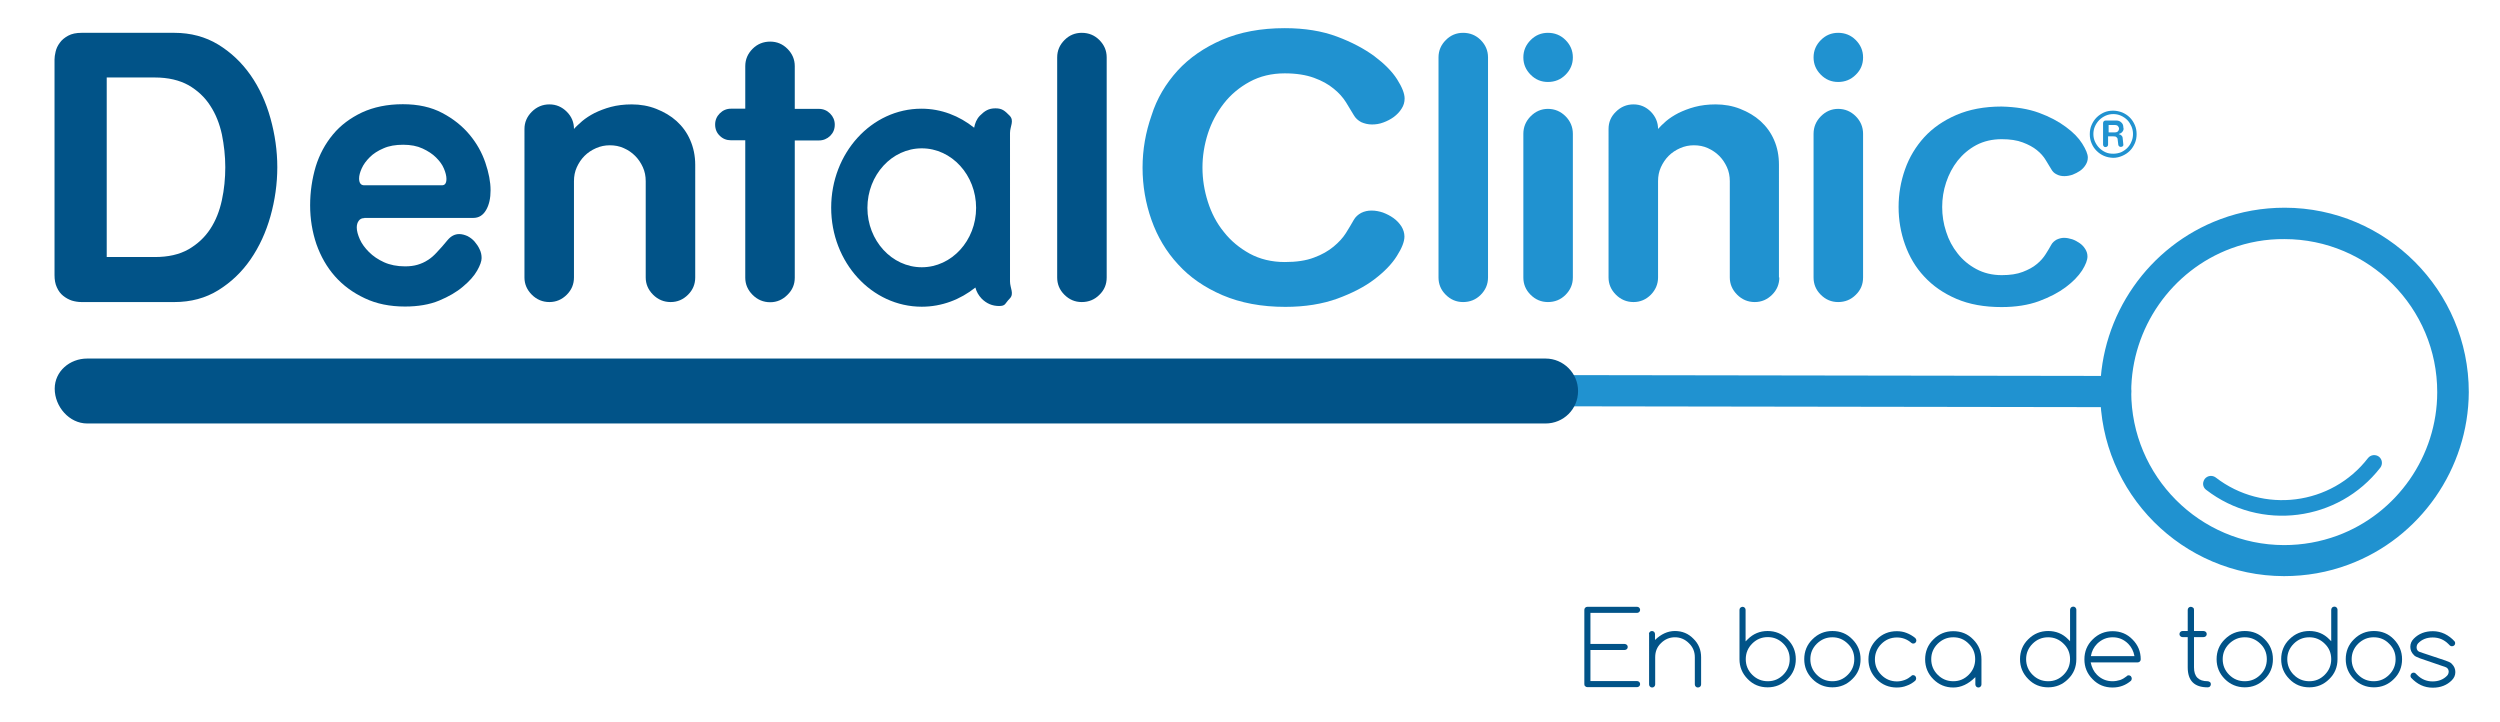 <?xml version="1.0" encoding="UTF-8"?> <svg xmlns="http://www.w3.org/2000/svg" xmlns:xlink="http://www.w3.org/1999/xlink" version="1.1" id="Layer_1" x="0px" y="0px" viewBox="0 0 139.38 40.26" style="enable-background:new 0 0 139.38 40.26;" xml:space="preserve"> <style type="text/css"> .st0{fill:#2092D0;} .st1{fill:#015388;} .st2{opacity:0.6;fill:#79D1F3;} .st3{fill:none;stroke:#FFFFFF;stroke-miterlimit:10;} .st4{fill:none;stroke:#FFFFFF;stroke-linecap:round;stroke-linejoin:round;stroke-miterlimit:10;} .st5{fill:#FFFFFF;} </style> <g> <path class="st0" d="M117.3,8.69c-0.16-0.07-0.29-0.16-0.41-0.28c-0.12-0.12-0.21-0.25-0.28-0.42c-0.07-0.16-0.1-0.33-0.1-0.51 c0-0.18,0.03-0.35,0.1-0.51c0.07-0.16,0.16-0.3,0.28-0.42c0.12-0.12,0.26-0.21,0.41-0.28c0.16-0.07,0.33-0.1,0.51-0.1 c0.18,0,0.35,0.04,0.51,0.1c0.16,0.07,0.3,0.16,0.42,0.28c0.12,0.12,0.21,0.26,0.28,0.42c0.07,0.16,0.1,0.33,0.1,0.51 c0,0.18-0.03,0.35-0.1,0.51c-0.07,0.16-0.16,0.3-0.28,0.42c-0.12,0.12-0.26,0.21-0.42,0.28c-0.16,0.07-0.33,0.11-0.51,0.11 C117.63,8.79,117.46,8.76,117.3,8.69 M116.8,7.9c0.06,0.13,0.14,0.25,0.24,0.35c0.1,0.1,0.22,0.18,0.35,0.24 c0.13,0.06,0.28,0.08,0.43,0.08c0.15,0,0.3-0.03,0.43-0.08c0.13-0.06,0.25-0.14,0.35-0.24c0.1-0.1,0.18-0.22,0.23-0.35 c0.06-0.13,0.09-0.27,0.09-0.43c0-0.15-0.03-0.29-0.09-0.43c-0.06-0.13-0.13-0.25-0.23-0.35c-0.1-0.1-0.22-0.18-0.35-0.24 c-0.13-0.06-0.28-0.09-0.43-0.09c-0.15,0-0.29,0.03-0.43,0.09c-0.13,0.06-0.25,0.14-0.35,0.24c-0.1,0.1-0.18,0.22-0.24,0.35 c-0.06,0.13-0.09,0.28-0.09,0.43C116.71,7.63,116.74,7.77,116.8,7.9 M118.34,7.33c-0.04,0.06-0.11,0.11-0.19,0.13 c-0.01,0-0.02,0.01-0.02,0.02c0,0.01,0.01,0.01,0.02,0.01c0.04,0,0.09,0.03,0.12,0.06c0.04,0.03,0.06,0.07,0.07,0.12l0.04,0.39 c0.01,0.04-0.01,0.07-0.04,0.1c-0.04,0.02-0.07,0.03-0.1,0.03c-0.04,0-0.06-0.01-0.09-0.03c-0.03-0.02-0.04-0.05-0.05-0.08 l-0.04-0.34c0-0.03-0.02-0.05-0.06-0.09c-0.03-0.04-0.1-0.05-0.2-0.05h-0.27v0.46c0,0.04-0.01,0.07-0.04,0.1 c-0.03,0.02-0.06,0.04-0.1,0.04c-0.04,0-0.08-0.01-0.1-0.04c-0.03-0.03-0.04-0.06-0.04-0.1V6.87c0-0.04,0.01-0.08,0.04-0.11 c0.03-0.03,0.06-0.04,0.11-0.04h0.6c0.11,0,0.2,0.04,0.27,0.11c0.08,0.07,0.11,0.16,0.11,0.27C118.41,7.19,118.39,7.26,118.34,7.33 M117.56,6.97v0.41h0.37c0.06,0,0.11-0.02,0.15-0.06c0.04-0.04,0.06-0.09,0.06-0.14c0-0.06-0.02-0.1-0.06-0.15 c-0.04-0.04-0.09-0.06-0.15-0.06H117.56z"></path> <path class="st1" d="M4.54,16.84c-0.18,0-0.36-0.03-0.53-0.08c-0.18-0.06-0.34-0.15-0.49-0.27c-0.15-0.12-0.26-0.27-0.35-0.47 c-0.09-0.19-0.13-0.42-0.13-0.68V3.31c0-0.11,0.02-0.26,0.06-0.43c0.04-0.17,0.11-0.33,0.23-0.49c0.11-0.16,0.27-0.29,0.47-0.4 c0.2-0.11,0.45-0.16,0.75-0.16h5.17c0.91,0,1.73,0.22,2.44,0.65c0.72,0.44,1.32,1.01,1.81,1.71c0.49,0.7,0.86,1.51,1.11,2.41 c0.25,0.9,0.38,1.81,0.38,2.72c0,0.92-0.13,1.84-0.38,2.73c-0.25,0.89-0.62,1.7-1.11,2.41c-0.49,0.71-1.09,1.28-1.8,1.72 c-0.71,0.44-1.53,0.66-2.45,0.66H4.54z M5.95,4.32v10.01h2.68c0.75,0,1.37-0.14,1.88-0.43c0.5-0.29,0.9-0.66,1.21-1.13 c0.31-0.47,0.52-1.01,0.65-1.61c0.13-0.6,0.19-1.22,0.19-1.84c0-0.62-0.07-1.23-0.19-1.83c-0.13-0.59-0.34-1.13-0.65-1.6 c-0.3-0.47-0.71-0.85-1.21-1.14C10,4.47,9.38,4.32,8.63,4.32H5.95z"></path> <path class="st1" d="M20.31,12.16c-0.14,0-0.24,0.05-0.31,0.15c-0.07,0.09-0.11,0.22-0.11,0.37c0,0.19,0.06,0.41,0.17,0.66 c0.11,0.25,0.29,0.49,0.51,0.71c0.23,0.23,0.51,0.42,0.84,0.57c0.33,0.15,0.73,0.23,1.17,0.23c0.27,0,0.5-0.03,0.7-0.09 c0.2-0.06,0.39-0.14,0.57-0.26c0.18-0.11,0.35-0.26,0.52-0.45c0.17-0.18,0.37-0.4,0.58-0.66c0.19-0.23,0.41-0.34,0.65-0.34 c0.15,0,0.3,0.04,0.46,0.11c0.15,0.08,0.29,0.18,0.4,0.31c0.11,0.13,0.21,0.27,0.28,0.43c0.08,0.16,0.11,0.32,0.11,0.49 c0,0.17-0.08,0.4-0.25,0.7c-0.17,0.3-0.44,0.6-0.79,0.89c-0.35,0.3-0.8,0.56-1.33,0.78c-0.53,0.22-1.17,0.33-1.9,0.33 c-0.84,0-1.59-0.15-2.24-0.46c-0.66-0.31-1.21-0.71-1.67-1.23c-0.45-0.51-0.79-1.11-1.03-1.79c-0.23-0.68-0.35-1.4-0.35-2.16 c0-0.76,0.11-1.48,0.31-2.16c0.21-0.68,0.53-1.27,0.96-1.79c0.43-0.52,0.97-0.92,1.62-1.23c0.65-0.3,1.41-0.46,2.28-0.46 c0.85,0,1.58,0.16,2.2,0.49c0.61,0.32,1.12,0.73,1.52,1.21c0.4,0.48,0.69,1,0.88,1.56c0.19,0.56,0.29,1.07,0.29,1.54 c0,0.44-0.08,0.81-0.25,1.1c-0.17,0.29-0.4,0.44-0.72,0.44H20.31z M21.38,8.27c-0.31,0.13-0.57,0.3-0.76,0.49 c-0.2,0.2-0.35,0.4-0.45,0.62c-0.1,0.22-0.15,0.41-0.15,0.57c0,0.25,0.1,0.38,0.28,0.38h4.34c0.17,0,0.25-0.12,0.25-0.36 c0-0.16-0.05-0.36-0.14-0.57c-0.09-0.22-0.24-0.42-0.44-0.62c-0.2-0.2-0.45-0.36-0.75-0.5c-0.3-0.14-0.66-0.21-1.08-0.21 C22.06,8.07,21.69,8.13,21.38,8.27"></path> <path class="st1" d="M38.76,15.47c0,0.37-0.13,0.69-0.4,0.96c-0.27,0.27-0.59,0.41-0.97,0.41c-0.38,0-0.71-0.14-0.98-0.41 C36.14,16.16,36,15.84,36,15.47V10.1c0-0.28-0.05-0.54-0.16-0.78c-0.11-0.24-0.25-0.45-0.43-0.63c-0.18-0.18-0.38-0.32-0.63-0.43 c-0.24-0.11-0.5-0.16-0.78-0.16c-0.27,0-0.52,0.05-0.77,0.16c-0.25,0.11-0.46,0.25-0.64,0.43c-0.18,0.18-0.32,0.39-0.43,0.63 c-0.11,0.24-0.16,0.5-0.16,0.78v5.37c0,0.37-0.13,0.69-0.4,0.96c-0.27,0.27-0.59,0.41-0.97,0.41c-0.38,0-0.71-0.14-0.98-0.41 c-0.27-0.27-0.41-0.59-0.41-0.96V7.19c0-0.37,0.14-0.69,0.41-0.96c0.27-0.27,0.6-0.41,0.98-0.41c0.38,0,0.7,0.14,0.97,0.41 c0.27,0.27,0.4,0.59,0.4,0.96c0.11-0.13,0.27-0.27,0.46-0.44c0.19-0.16,0.42-0.31,0.69-0.45c0.27-0.13,0.57-0.25,0.91-0.34 c0.34-0.09,0.73-0.14,1.16-0.14c0.48,0,0.94,0.08,1.37,0.25c0.43,0.17,0.81,0.39,1.13,0.68c0.32,0.29,0.58,0.64,0.76,1.06 c0.18,0.41,0.28,0.87,0.28,1.38V15.47z"></path> <path class="st1" d="M44.31,5.82v0.25h1.35c0.24,0,0.45,0.09,0.62,0.26c0.17,0.17,0.26,0.38,0.26,0.62c0,0.26-0.09,0.46-0.26,0.63 c-0.17,0.16-0.38,0.25-0.62,0.25h-1.35v7.65c0,0.37-0.13,0.69-0.41,0.96c-0.27,0.27-0.59,0.41-0.96,0.41 c-0.38,0-0.71-0.14-0.98-0.41c-0.27-0.27-0.41-0.59-0.41-0.96V7.82h-0.8c-0.24,0-0.45-0.08-0.62-0.25 c-0.17-0.16-0.26-0.37-0.26-0.63c0-0.24,0.09-0.45,0.26-0.62c0.17-0.17,0.38-0.26,0.62-0.26h0.8V5.82V3.69 c0-0.38,0.14-0.7,0.41-0.97c0.27-0.27,0.6-0.4,0.98-0.4c0.37,0,0.69,0.13,0.96,0.4c0.27,0.27,0.41,0.59,0.41,0.97V5.82z"></path> <path class="st1" d="M61.7,15.47c0,0.38-0.13,0.7-0.41,0.97c-0.27,0.27-0.6,0.4-0.98,0.4c-0.38,0-0.7-0.14-0.97-0.41 c-0.27-0.27-0.4-0.59-0.4-0.96V3.2c0-0.38,0.14-0.7,0.41-0.97c0.27-0.27,0.59-0.4,0.96-0.4c0.38,0,0.71,0.13,0.98,0.4 C61.56,2.5,61.7,2.82,61.7,3.2V15.47z"></path> <path class="st0" d="M82.96,15.47c0,0.38-0.14,0.7-0.41,0.97c-0.27,0.27-0.6,0.4-0.98,0.4c-0.38,0-0.7-0.14-0.97-0.41 c-0.27-0.27-0.4-0.59-0.4-0.96V3.2c0-0.38,0.14-0.7,0.41-0.97c0.27-0.27,0.59-0.4,0.96-0.4c0.38,0,0.71,0.13,0.98,0.4 c0.27,0.27,0.41,0.59,0.41,0.97V15.47z"></path> <path class="st0" d="M85.34,2.23c0.27-0.27,0.59-0.4,0.96-0.4c0.38,0,0.71,0.13,0.98,0.4c0.27,0.27,0.41,0.59,0.41,0.97 c0,0.38-0.14,0.7-0.41,0.97c-0.27,0.27-0.6,0.4-0.98,0.4c-0.37,0-0.69-0.13-0.96-0.4c-0.27-0.27-0.41-0.59-0.41-0.97 C84.93,2.82,85.07,2.5,85.34,2.23 M87.69,15.47c0,0.38-0.14,0.7-0.41,0.97c-0.27,0.27-0.6,0.4-0.98,0.4c-0.38,0-0.7-0.14-0.97-0.41 c-0.27-0.27-0.4-0.59-0.4-0.96V7.46c0-0.38,0.14-0.71,0.41-0.98c0.27-0.27,0.59-0.41,0.96-0.41c0.38,0,0.71,0.14,0.98,0.41 c0.27,0.27,0.41,0.6,0.41,0.98V15.47z"></path> <path class="st0" d="M99.2,15.47c0,0.37-0.13,0.69-0.4,0.96c-0.27,0.27-0.59,0.41-0.97,0.41c-0.38,0-0.71-0.14-0.98-0.41 c-0.27-0.27-0.41-0.59-0.41-0.96V10.1c0-0.28-0.05-0.54-0.16-0.78c-0.11-0.24-0.25-0.45-0.43-0.63c-0.18-0.18-0.39-0.32-0.63-0.43 c-0.24-0.11-0.5-0.16-0.78-0.16c-0.27,0-0.52,0.05-0.77,0.16c-0.25,0.11-0.46,0.25-0.64,0.43c-0.18,0.18-0.32,0.39-0.43,0.63 c-0.11,0.24-0.16,0.5-0.16,0.78v5.37c0,0.37-0.14,0.69-0.4,0.96c-0.27,0.27-0.59,0.41-0.97,0.41c-0.38,0-0.71-0.14-0.98-0.41 c-0.27-0.27-0.41-0.59-0.41-0.96V7.19c0-0.37,0.13-0.69,0.41-0.96c0.27-0.27,0.6-0.41,0.98-0.41c0.38,0,0.7,0.14,0.97,0.41 c0.26,0.27,0.4,0.59,0.4,0.96c0.11-0.13,0.26-0.27,0.45-0.44c0.19-0.16,0.42-0.31,0.69-0.45c0.27-0.13,0.57-0.25,0.91-0.34 c0.34-0.09,0.73-0.14,1.16-0.14c0.48,0,0.94,0.08,1.37,0.25c0.43,0.17,0.81,0.39,1.13,0.68c0.32,0.29,0.58,0.64,0.76,1.06 c0.18,0.41,0.27,0.87,0.27,1.38V15.47z"></path> <path class="st0" d="M101.52,2.23c0.27-0.27,0.59-0.4,0.96-0.4c0.38,0,0.71,0.13,0.98,0.4c0.27,0.27,0.41,0.59,0.41,0.97 c0,0.38-0.13,0.7-0.41,0.97c-0.27,0.27-0.6,0.4-0.98,0.4c-0.37,0-0.69-0.13-0.96-0.4c-0.27-0.27-0.41-0.59-0.41-0.97 C101.11,2.82,101.25,2.5,101.52,2.23 M103.87,15.47c0,0.38-0.13,0.7-0.41,0.97c-0.27,0.27-0.6,0.4-0.98,0.4 c-0.38,0-0.7-0.14-0.97-0.41c-0.27-0.27-0.4-0.59-0.4-0.96V7.46c0-0.38,0.14-0.71,0.41-0.98c0.27-0.27,0.59-0.41,0.96-0.41 c0.38,0,0.71,0.14,0.98,0.41c0.27,0.27,0.41,0.6,0.41,0.98V15.47z"></path> <path class="st1" d="M56.29,6.45c-0.27-0.27-0.41-0.41-0.79-0.41c-0.38,0-0.6,0.14-0.87,0.41c-0.19,0.2-0.27,0.42-0.32,0.67 c-0.83-0.66-1.83-1.06-2.94-1.06c-2.78,0-5.03,2.47-5.03,5.52c0,3.05,2.26,5.52,5.05,5.52c1.12,0,2.15-0.4,2.99-1.07 c0.06,0.23,0.17,0.43,0.35,0.62c0.27,0.27,0.59,0.41,0.97,0.41s0.32-0.14,0.59-0.41c0.27-0.27,0.02-0.59,0.02-0.96V7.41 C56.31,7.05,56.56,6.73,56.29,6.45 M51.39,14.9c-1.67,0-3.03-1.49-3.03-3.31c0-1.83,1.36-3.32,3.03-3.32 c1.67,0,3.03,1.49,3.03,3.32C54.42,13.41,53.06,14.9,51.39,14.9"></path> <path class="st0" d="M74.54,2.04c0.83,0.31,1.52,0.68,2.08,1.09c0.56,0.42,0.99,0.85,1.27,1.29c0.28,0.44,0.42,0.8,0.42,1.07 c0,0.2-0.05,0.39-0.17,0.57c-0.11,0.18-0.26,0.33-0.43,0.46c-0.18,0.13-0.37,0.23-0.59,0.31c-0.21,0.08-0.42,0.11-0.63,0.11 c-0.22,0-0.42-0.05-0.6-0.13c-0.17-0.09-0.32-0.22-0.42-0.4c-0.12-0.2-0.26-0.44-0.43-0.71c-0.17-0.27-0.4-0.53-0.69-0.76 c-0.29-0.24-0.65-0.44-1.09-0.6c-0.44-0.16-0.98-0.25-1.63-0.25c-0.74,0-1.39,0.16-1.96,0.47c-0.57,0.31-1.05,0.71-1.44,1.21 c-0.39,0.5-0.69,1.06-0.89,1.68c-0.2,0.63-0.3,1.26-0.3,1.89c0,0.65,0.1,1.28,0.3,1.91c0.2,0.63,0.49,1.19,0.89,1.68 c0.39,0.5,0.88,0.9,1.44,1.21c0.57,0.31,1.23,0.47,1.96,0.47c0.65,0,1.19-0.08,1.63-0.25c0.44-0.16,0.8-0.37,1.09-0.61 c0.29-0.24,0.52-0.49,0.69-0.76c0.17-0.27,0.31-0.51,0.43-0.72c0.1-0.18,0.25-0.31,0.42-0.4c0.18-0.09,0.37-0.13,0.58-0.13 c0.21,0,0.42,0.04,0.63,0.11c0.21,0.08,0.41,0.18,0.59,0.31c0.18,0.13,0.32,0.28,0.44,0.46c0.11,0.18,0.17,0.37,0.17,0.57 c0,0.28-0.14,0.64-0.42,1.08c-0.28,0.45-0.7,0.88-1.25,1.3c-0.55,0.42-1.25,0.78-2.07,1.08c-0.83,0.3-1.8,0.46-2.9,0.46 c-1.33,0-2.49-0.22-3.5-0.65c-1-0.43-1.83-1-2.48-1.72c-0.66-0.71-1.15-1.54-1.48-2.47c-0.33-0.93-0.5-1.91-0.5-2.92 c0-1,0.17-1.97,0.5-2.91C64.5,5.48,65,4.66,65.65,3.94c0.66-0.72,1.49-1.29,2.48-1.72c1-0.43,2.16-0.65,3.5-0.65 C72.74,1.57,73.71,1.73,74.54,2.04"></path> <path class="st0" d="M113.68,6.29c0.6,0.22,1.1,0.49,1.5,0.79c0.41,0.3,0.71,0.61,0.91,0.93c0.2,0.32,0.31,0.58,0.31,0.77 c0,0.15-0.04,0.28-0.12,0.41c-0.08,0.13-0.18,0.24-0.31,0.33c-0.13,0.09-0.27,0.16-0.42,0.22c-0.15,0.05-0.31,0.08-0.46,0.08 c-0.16,0-0.3-0.03-0.43-0.1c-0.13-0.06-0.23-0.16-0.3-0.29c-0.09-0.15-0.19-0.32-0.31-0.51c-0.12-0.2-0.28-0.38-0.49-0.55 c-0.21-0.17-0.47-0.31-0.79-0.43c-0.31-0.12-0.71-0.18-1.17-0.18c-0.53,0-1,0.11-1.42,0.33c-0.41,0.22-0.75,0.51-1.04,0.87 c-0.28,0.36-0.49,0.76-0.64,1.21c-0.15,0.45-0.22,0.91-0.22,1.37c0,0.47,0.07,0.93,0.22,1.38c0.14,0.45,0.36,0.86,0.64,1.21 c0.28,0.36,0.63,0.65,1.04,0.87c0.41,0.22,0.88,0.34,1.42,0.34c0.47,0,0.86-0.06,1.17-0.18c0.31-0.12,0.58-0.26,0.79-0.44 c0.21-0.17,0.37-0.36,0.49-0.55c0.12-0.19,0.23-0.37,0.31-0.52c0.07-0.13,0.18-0.22,0.3-0.29c0.13-0.06,0.27-0.1,0.41-0.1 c0.15,0,0.3,0.03,0.46,0.08c0.15,0.05,0.29,0.13,0.42,0.22c0.13,0.09,0.23,0.2,0.31,0.33c0.08,0.13,0.12,0.26,0.12,0.41 c0,0.2-0.1,0.46-0.3,0.78c-0.21,0.32-0.51,0.63-0.91,0.93c-0.4,0.3-0.9,0.56-1.49,0.78c-0.6,0.22-1.3,0.33-2.09,0.33 c-0.96,0-1.8-0.15-2.52-0.46c-0.72-0.31-1.31-0.72-1.79-1.24c-0.48-0.51-0.83-1.11-1.07-1.78c-0.24-0.67-0.36-1.37-0.36-2.1 c0-0.72,0.12-1.42,0.36-2.1c0.24-0.68,0.6-1.27,1.07-1.79c0.48-0.52,1.07-0.93,1.79-1.24c0.72-0.31,1.56-0.47,2.52-0.47 C112.39,5.96,113.08,6.07,113.68,6.29"></path> <path class="st1" d="M91.27,33.83c0.05,0,0.09,0.02,0.12,0.05c0.03,0.03,0.05,0.07,0.05,0.12c0,0.05-0.02,0.09-0.05,0.12 c-0.04,0.03-0.07,0.05-0.12,0.05h-2.6v1.73h1.9c0.05,0,0.09,0.02,0.13,0.05c0.03,0.03,0.05,0.07,0.05,0.12 c0,0.05-0.02,0.09-0.05,0.12c-0.04,0.03-0.08,0.05-0.13,0.05h-1.9v1.73h2.6c0.05,0,0.09,0.02,0.12,0.05 c0.03,0.03,0.05,0.07,0.05,0.12s-0.02,0.09-0.05,0.12c-0.04,0.03-0.07,0.05-0.12,0.05H88.5c-0.05,0-0.09-0.02-0.12-0.05 c-0.04-0.03-0.05-0.07-0.05-0.12V34c0-0.05,0.02-0.09,0.05-0.12c0.03-0.03,0.07-0.05,0.12-0.05H91.27z"></path> <path class="st1" d="M91.93,35.35c0-0.05,0.02-0.09,0.05-0.12c0.03-0.03,0.07-0.05,0.12-0.05c0.05,0,0.09,0.02,0.12,0.05 c0.03,0.03,0.05,0.07,0.05,0.12v0.33c0.34-0.33,0.71-0.5,1.11-0.5c0.4,0,0.75,0.14,1.03,0.43c0.29,0.28,0.43,0.63,0.43,1.03v1.52 c0,0.05-0.02,0.09-0.05,0.12c-0.03,0.03-0.08,0.05-0.13,0.05c-0.05,0-0.09-0.02-0.12-0.05c-0.03-0.03-0.05-0.07-0.05-0.12v-1.52 c0-0.31-0.11-0.57-0.33-0.78c-0.22-0.22-0.48-0.33-0.78-0.33s-0.56,0.11-0.78,0.33c-0.22,0.21-0.32,0.48-0.32,0.78v1.52 c0,0.05-0.02,0.09-0.05,0.12c-0.03,0.03-0.07,0.05-0.12,0.05c-0.05,0-0.09-0.02-0.12-0.05c-0.03-0.03-0.05-0.07-0.05-0.12V35.35z"></path> <path class="st1" d="M97.33,35.75l0.11-0.11c0.31-0.31,0.68-0.46,1.11-0.46c0.43,0,0.8,0.15,1.11,0.46 c0.31,0.31,0.46,0.68,0.46,1.11c0,0.43-0.15,0.81-0.46,1.11c-0.31,0.31-0.68,0.46-1.11,0.46c-0.44,0-0.81-0.15-1.11-0.46 c-0.31-0.31-0.46-0.68-0.46-1.11V34c0-0.05,0.02-0.09,0.05-0.12c0.04-0.03,0.08-0.05,0.12-0.05c0.05,0,0.09,0.02,0.12,0.05 c0.03,0.03,0.05,0.07,0.05,0.12V35.75z M98.56,37.98c0.34,0,0.62-0.12,0.86-0.36c0.24-0.24,0.36-0.53,0.36-0.87 c0-0.34-0.12-0.63-0.36-0.87c-0.24-0.24-0.53-0.36-0.86-0.36c-0.34,0-0.63,0.12-0.87,0.36c-0.24,0.24-0.36,0.53-0.36,0.87 c0,0.34,0.12,0.63,0.36,0.87C97.93,37.86,98.22,37.98,98.56,37.98"></path> <path class="st1" d="M103.73,36.75c0,0.44-0.15,0.81-0.46,1.11c-0.31,0.31-0.68,0.46-1.11,0.46c-0.44,0-0.81-0.16-1.11-0.46 c-0.31-0.31-0.46-0.68-0.46-1.11c0-0.43,0.15-0.81,0.46-1.11c0.31-0.31,0.68-0.46,1.11-0.46c0.44,0,0.81,0.15,1.11,0.46 C103.58,35.95,103.73,36.32,103.73,36.75 M102.16,35.53c-0.34,0-0.62,0.12-0.87,0.36c-0.24,0.24-0.36,0.53-0.36,0.86 c0,0.34,0.12,0.63,0.36,0.87c0.24,0.24,0.53,0.36,0.87,0.36c0.34,0,0.62-0.12,0.86-0.36c0.24-0.24,0.36-0.53,0.36-0.87 s-0.12-0.63-0.36-0.86C102.78,35.65,102.49,35.53,102.16,35.53"></path> <path class="st1" d="M106.66,37.64c0.05,0,0.09,0.02,0.12,0.05c0.03,0.04,0.05,0.08,0.05,0.13s-0.02,0.09-0.05,0.13 c-0.14,0.12-0.3,0.22-0.48,0.28c-0.17,0.07-0.36,0.1-0.55,0.1c-0.44,0-0.81-0.15-1.12-0.46c-0.31-0.31-0.46-0.68-0.46-1.11 c0-0.43,0.15-0.8,0.46-1.11c0.31-0.31,0.68-0.46,1.12-0.46c0.19,0,0.38,0.03,0.55,0.1c0.18,0.07,0.33,0.16,0.48,0.28 c0.02,0.02,0.03,0.04,0.04,0.06c0.01,0.02,0.02,0.05,0.02,0.08c0,0.05-0.02,0.09-0.05,0.12c-0.03,0.03-0.07,0.05-0.12,0.05 c-0.04,0-0.08-0.01-0.11-0.04c-0.23-0.2-0.5-0.3-0.8-0.3c-0.34,0-0.63,0.12-0.87,0.36c-0.24,0.24-0.36,0.53-0.36,0.86 c0,0.34,0.12,0.63,0.36,0.87c0.24,0.24,0.53,0.36,0.87,0.36c0.15,0,0.29-0.03,0.43-0.08c0.14-0.05,0.26-0.13,0.37-0.22 C106.58,37.65,106.62,37.64,106.66,37.64"></path> <path class="st1" d="M110.12,37.76c-0.38,0.38-0.79,0.57-1.22,0.57c-0.44,0-0.81-0.16-1.11-0.46c-0.31-0.31-0.46-0.68-0.46-1.11 c0-0.43,0.15-0.81,0.46-1.11c0.31-0.31,0.68-0.46,1.11-0.46c0.44,0,0.81,0.15,1.11,0.46c0.31,0.31,0.46,0.68,0.46,1.11v1.4 c0,0.05-0.02,0.09-0.05,0.12c-0.03,0.03-0.07,0.05-0.12,0.05c-0.05,0-0.09-0.02-0.12-0.05c-0.03-0.03-0.05-0.08-0.05-0.12V37.76z M108.9,35.53c-0.34,0-0.62,0.12-0.87,0.36c-0.24,0.24-0.36,0.53-0.36,0.86c0,0.34,0.12,0.63,0.36,0.87 c0.24,0.24,0.53,0.36,0.87,0.36c0.34,0,0.62-0.12,0.86-0.36c0.24-0.24,0.36-0.53,0.36-0.87s-0.12-0.63-0.36-0.86 C109.53,35.65,109.24,35.53,108.9,35.53"></path> <path class="st1" d="M115.41,34c0-0.05,0.02-0.09,0.05-0.13c0.03-0.03,0.08-0.05,0.13-0.05c0.05,0,0.09,0.02,0.12,0.05 c0.03,0.04,0.05,0.07,0.05,0.13v2.75c0,0.44-0.15,0.81-0.46,1.11c-0.31,0.31-0.68,0.46-1.11,0.46c-0.44,0-0.81-0.15-1.11-0.46 c-0.31-0.31-0.46-0.68-0.46-1.11c0-0.43,0.15-0.81,0.46-1.11c0.31-0.31,0.68-0.46,1.11-0.46c0.43,0,0.81,0.15,1.11,0.46l0.11,0.11 V34z M115.41,36.75c0-0.34-0.12-0.63-0.36-0.86c-0.24-0.24-0.53-0.36-0.86-0.36c-0.34,0-0.63,0.12-0.87,0.36 c-0.24,0.24-0.36,0.53-0.36,0.86s0.12,0.63,0.36,0.87c0.24,0.24,0.53,0.36,0.87,0.36c0.34,0,0.62-0.12,0.86-0.36 C115.29,37.38,115.41,37.09,115.41,36.75"></path> <path class="st1" d="M118.68,37.65c0.05,0,0.09,0.02,0.12,0.05c0.03,0.04,0.05,0.08,0.05,0.13c0,0.05-0.02,0.09-0.04,0.12 c-0.29,0.25-0.63,0.38-1.03,0.38c-0.44,0-0.81-0.15-1.11-0.46c-0.31-0.31-0.46-0.68-0.46-1.11c0-0.43,0.15-0.81,0.46-1.11 c0.31-0.31,0.68-0.46,1.11-0.46c0.44,0,0.81,0.15,1.11,0.46c0.31,0.31,0.46,0.68,0.46,1.11c0,0.05-0.02,0.09-0.05,0.12 c-0.03,0.03-0.07,0.05-0.12,0.05h-2.62c0.06,0.28,0.17,0.51,0.35,0.69c0.24,0.24,0.53,0.36,0.87,0.36c0.15,0,0.3-0.03,0.43-0.07 c0.13-0.05,0.25-0.12,0.36-0.21C118.6,37.66,118.64,37.65,118.68,37.65 M119,36.58c-0.05-0.28-0.17-0.51-0.35-0.69 c-0.24-0.24-0.53-0.36-0.86-0.36c-0.34,0-0.62,0.12-0.87,0.36c-0.18,0.18-0.3,0.41-0.35,0.69H119z"></path> <path class="st1" d="M123.08,37.98c0.05,0,0.09,0.02,0.13,0.05c0.04,0.03,0.05,0.07,0.05,0.12c0,0.05-0.02,0.09-0.05,0.12 c-0.04,0.04-0.08,0.05-0.13,0.05c-0.74,0-1.11-0.37-1.11-1.11v-1.69h-0.29c-0.05,0-0.09-0.02-0.12-0.05 c-0.04-0.04-0.05-0.07-0.05-0.12c0-0.05,0.02-0.09,0.05-0.12c0.03-0.03,0.07-0.05,0.12-0.05h0.29V34c0-0.05,0.02-0.09,0.05-0.12 c0.03-0.03,0.07-0.05,0.12-0.05c0.05,0,0.09,0.02,0.13,0.05c0.04,0.03,0.05,0.07,0.05,0.12v1.18h0.53c0.05,0,0.09,0.02,0.13,0.05 c0.03,0.03,0.05,0.07,0.05,0.12c0,0.05-0.02,0.09-0.05,0.12c-0.03,0.03-0.08,0.05-0.13,0.05h-0.53v1.69 C122.32,37.72,122.57,37.98,123.08,37.98"></path> <path class="st1" d="M126.72,36.75c0,0.44-0.15,0.81-0.46,1.11c-0.31,0.31-0.68,0.46-1.11,0.46c-0.43,0-0.81-0.16-1.11-0.46 c-0.31-0.31-0.46-0.68-0.46-1.11c0-0.43,0.15-0.81,0.46-1.11c0.31-0.31,0.68-0.46,1.11-0.46c0.44,0,0.81,0.15,1.11,0.46 C126.57,35.95,126.72,36.32,126.72,36.75 M125.15,35.53c-0.34,0-0.62,0.12-0.87,0.36c-0.24,0.24-0.36,0.53-0.36,0.86 c0,0.34,0.12,0.63,0.36,0.87c0.24,0.24,0.53,0.36,0.87,0.36c0.34,0,0.63-0.12,0.87-0.36c0.24-0.24,0.36-0.53,0.36-0.87 s-0.12-0.63-0.36-0.86C125.77,35.65,125.49,35.53,125.15,35.53"></path> <path class="st1" d="M129.97,34c0-0.05,0.02-0.09,0.05-0.13c0.03-0.03,0.08-0.05,0.13-0.05c0.05,0,0.09,0.02,0.12,0.05 c0.03,0.04,0.05,0.07,0.05,0.13v2.75c0,0.44-0.15,0.81-0.46,1.11c-0.31,0.31-0.68,0.46-1.11,0.46c-0.44,0-0.81-0.15-1.11-0.46 c-0.31-0.31-0.46-0.68-0.46-1.11c0-0.43,0.15-0.81,0.46-1.11c0.31-0.31,0.68-0.46,1.11-0.46c0.43,0,0.81,0.15,1.11,0.46l0.11,0.11 V34z M129.97,36.75c0-0.34-0.12-0.63-0.36-0.86c-0.24-0.24-0.53-0.36-0.86-0.36c-0.34,0-0.63,0.12-0.87,0.36 c-0.24,0.24-0.36,0.53-0.36,0.86s0.12,0.63,0.36,0.87c0.24,0.24,0.53,0.36,0.87,0.36c0.34,0,0.62-0.12,0.86-0.36 C129.85,37.38,129.97,37.09,129.97,36.75"></path> <path class="st1" d="M133.92,36.75c0,0.44-0.15,0.81-0.46,1.11c-0.31,0.31-0.68,0.46-1.11,0.46c-0.44,0-0.81-0.16-1.11-0.46 c-0.31-0.31-0.46-0.68-0.46-1.11c0-0.43,0.15-0.81,0.46-1.11c0.31-0.31,0.68-0.46,1.11-0.46c0.44,0,0.81,0.15,1.11,0.46 C133.76,35.95,133.92,36.32,133.92,36.75 M132.34,35.53c-0.34,0-0.62,0.12-0.87,0.36c-0.24,0.24-0.36,0.53-0.36,0.86 c0,0.34,0.12,0.63,0.36,0.87c0.24,0.24,0.53,0.36,0.87,0.36c0.34,0,0.62-0.12,0.86-0.36c0.24-0.24,0.36-0.53,0.36-0.87 s-0.12-0.63-0.36-0.86C132.97,35.65,132.68,35.53,132.34,35.53"></path> <path class="st1" d="M134.91,36.7L134.91,36.7c-0.08-0.03-0.15-0.06-0.21-0.09c-0.06-0.03-0.1-0.06-0.13-0.1 c-0.13-0.13-0.19-0.28-0.19-0.45c0-0.18,0.07-0.33,0.2-0.46c0.27-0.27,0.62-0.41,1.06-0.41c0.23,0,0.45,0.05,0.66,0.15 c0.2,0.1,0.39,0.24,0.55,0.42c0.02,0.03,0.03,0.06,0.03,0.1c0,0.05-0.02,0.09-0.05,0.12c-0.03,0.03-0.08,0.05-0.13,0.05 c-0.05,0-0.08-0.02-0.11-0.04l-0.09-0.09c-0.24-0.24-0.53-0.36-0.87-0.36c-0.34,0-0.61,0.11-0.82,0.33 c-0.06,0.07-0.08,0.15-0.08,0.24c0,0.06,0.02,0.1,0.05,0.15c0.03,0.04,0.07,0.07,0.13,0.09l1.44,0.48h0 c0.08,0.03,0.16,0.06,0.22,0.09c0.06,0.03,0.1,0.06,0.13,0.1c0.13,0.13,0.19,0.28,0.19,0.45c0,0.18-0.07,0.33-0.2,0.46 c-0.27,0.27-0.62,0.41-1.06,0.41c-0.47,0-0.87-0.19-1.21-0.56c-0.02-0.03-0.03-0.06-0.03-0.1c0-0.05,0.02-0.09,0.05-0.13 c0.03-0.03,0.08-0.05,0.12-0.05c0.04,0,0.08,0.01,0.11,0.04l0.09,0.09c0.24,0.24,0.53,0.36,0.86,0.36c0.34,0,0.61-0.11,0.81-0.32 c0.06-0.06,0.09-0.15,0.09-0.24c-0.01-0.12-0.07-0.2-0.18-0.24L134.91,36.7z"></path> <line class="st0" x1="83.37" y1="21.79" x2="115.81" y2="21.84"></line> <path class="st0" d="M118.25,22.65c-0.09,0.04-0.2,0.05-0.3,0.05l-32.43-0.05c-0.48,0-0.87-0.39-0.87-0.87 c0-0.48,0.39-0.87,0.87-0.87l32.43,0.05c0.48,0,0.87,0.39,0.87,0.87C118.82,22.21,118.58,22.53,118.25,22.65"></path> <path class="st0" d="M130.93,31.48c-1.15,0.43-2.36,0.64-3.59,0.64c-5.66-0.01-10.26-4.62-10.25-10.28c0.01-4.27,2.7-8.13,6.7-9.62 c1.15-0.43,2.35-0.64,3.59-0.64c5.66,0.01,10.26,4.62,10.26,10.28C137.62,26.13,134.93,30,130.93,31.48 M124.39,13.85 c-3.32,1.23-5.56,4.44-5.57,7.99c0,4.71,3.82,8.54,8.52,8.55c1.03,0,2.03-0.18,2.98-0.53c3.32-1.23,5.56-4.44,5.56-7.99 c0.01-4.7-3.81-8.54-8.52-8.54C126.34,13.32,125.34,13.5,124.39,13.85"></path> <path class="st0" d="M122.85,26.84c0.01-0.05,0.04-0.09,0.07-0.14c0.15-0.19,0.42-0.22,0.61-0.08c2.64,2.04,6.45,1.56,8.49-1.08 c0.15-0.19,0.42-0.22,0.61-0.08c0.19,0.15,0.22,0.42,0.08,0.61c-2.34,3.02-6.69,3.57-9.71,1.24 C122.85,27.2,122.79,27.01,122.85,26.84"></path> <path class="st1" d="M86.17,19.99H4.86c-0.97,0-1.81,0.71-1.81,1.68c0,1,0.81,1.94,1.81,1.94h81.31c0.99,0,1.81-0.79,1.81-1.81 C87.98,20.8,87.16,19.99,86.17,19.99"></path> </g> </svg> 